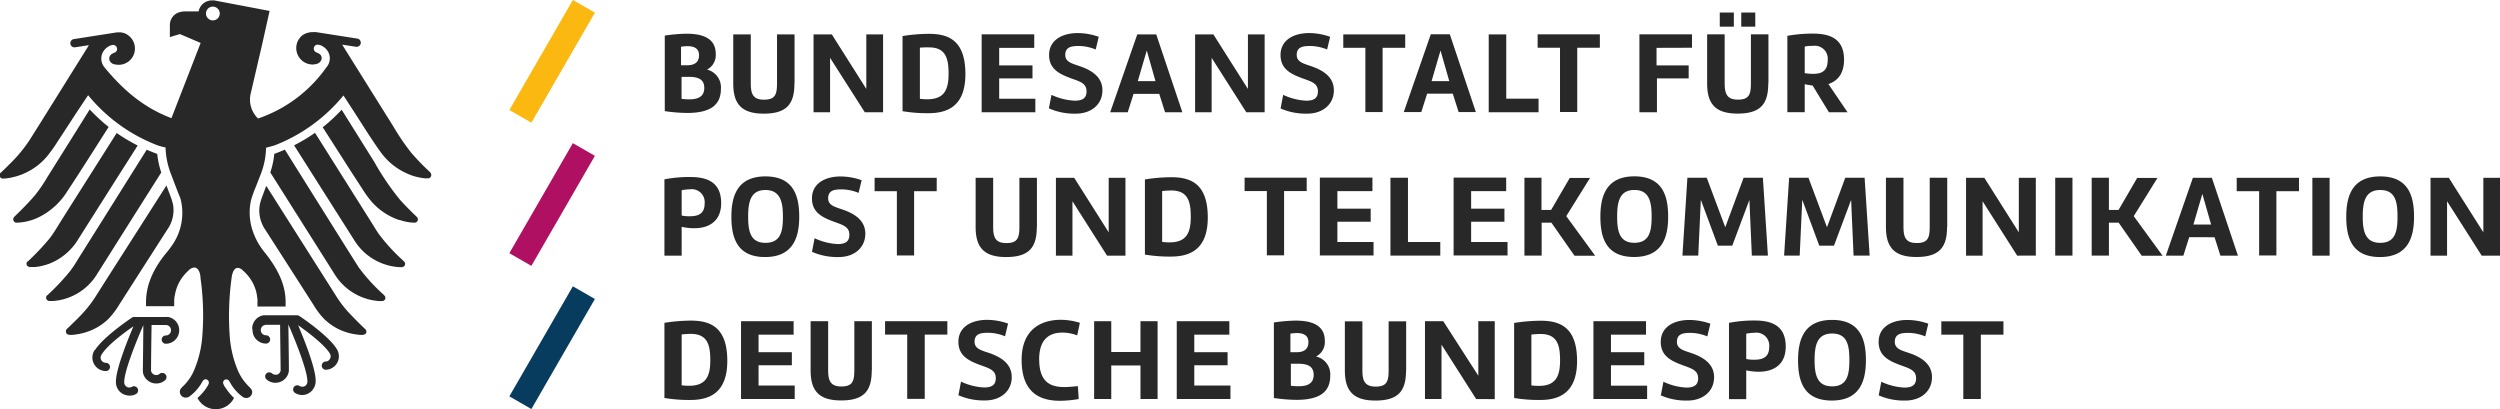 <svg id="Ebene_1" data-name="Ebene 1" xmlns="http://www.w3.org/2000/svg" viewBox="0 0 427.85 70"><defs><style>.cls-1{fill:#282828;}.cls-2{fill:#fbb810;}.cls-3{fill:#b01061;}.cls-4{fill:#083c5e;}</style></defs><title>BAnst-PT-Logo</title><path class="cls-1" d="M207.47,448.66c0-5.72-2.83-6.9-6.22-6.9a29.18,29.18,0,0,0-4.54.38V455a25.38,25.38,0,0,0,4.44.34c3.11,0,6.32-1.08,6.32-6.68Zm-7.81-4.53a13.94,13.94,0,0,1,1.57-.1c2.81,0,3.33,1.84,3.33,4.49s-.65,4.39-3.63,4.39a9.72,9.72,0,0,1-1.27-.08v-8.7Zm19.4,8.74h-6.24V449.4h5.7v-2.23h-5.7v-3h6v-2.31h-9v13.32h9.19v-2.31Zm13.15-2.6v-8.41h-3v8.31c0,1.88-.24,2.86-2.21,2.86s-2.27-1.1-2.27-2.86v-8.31h-3v8.41c0,3.53,1.45,5.15,5.22,5.15,4,0,5.24-1.71,5.24-5.15Zm2.26-6.12h3.79v11h3v-11h3.87v-2.29H234.47v2.29ZM247,454.52a10.79,10.79,0,0,0,4.61.9c2.63,0,4.54-1.58,4.54-4,0-2.11-1.57-3.33-3.84-4.11-1.32-.45-2.52-.71-2.52-1.93,0-1.42,1.12-1.54,2.38-1.54a7.79,7.79,0,0,1,2.83.6l.52-2.17a10.85,10.85,0,0,0-3.61-.64c-2.61,0-4.89,1.18-4.89,3.75s2,3.37,4.25,4.17c1.4.5,2.15.9,2.15,2.07s-.73,1.58-2,1.58a10.39,10.39,0,0,1-3.95-1l-.44,2.29Zm13.84-6.1c0-3.53,1.77-4.61,4-4.61a7.06,7.06,0,0,1,2.51.48l.46-2.15a10.94,10.94,0,0,0-3.25-.52c-3.35,0-6.72,1.62-6.72,6.86,0,5.5,3,7,6.56,7a19.57,19.57,0,0,0,3.21-.3l-.14-2.21c-.76.08-1.58.16-2.29.16-2.4,0-4.31-.82-4.33-4.67Zm17.34-1.29h-5v-5.27h-2.93v13.32h2.93v-5.74h5v5.74h2.93V441.86h-2.93v5.27Zm15.45,5.74h-6.24V449.4h5.7v-2.23h-5.7v-3h6v-2.31h-9v13.32h9.19v-2.31ZM301,455a27.33,27.33,0,0,0,3.9.32c4.77,0,5.76-2,5.76-4.19a3.13,3.13,0,0,0-2.43-3.23,2.77,2.77,0,0,0,1.5-2.69c0-2.77-2.39-3.45-5-3.45a26.85,26.85,0,0,0-3.72.32V455Zm2.92-5.86h1.24c1.88,0,2.66.6,2.66,1.91,0,1.68-1.4,1.94-2.56,1.94a10.37,10.37,0,0,1-1.34-.08v-3.77Zm-.1-5.15a7.73,7.73,0,0,1,1.1-.1c1.32,0,2,.5,2,1.54,0,1.48-1.1,1.74-2.08,1.74h-1V444Zm19.83,6.3v-8.41h-3v8.31c0,1.88-.24,2.86-2.21,2.86s-2.28-1.1-2.28-2.86v-8.31h-3v8.41c0,3.53,1.46,5.15,5.23,5.15,4,0,5.24-1.71,5.24-5.15Zm15.16,4.91V441.86H336v9.33L330,441.86h-3.13v13.32h2.83v-9.31l5.93,9.31Zm14.09-6.52c0-5.72-2.83-6.9-6.22-6.9a29.3,29.3,0,0,0-4.55.38V455a25.5,25.5,0,0,0,4.45.34c3.11,0,6.32-1.08,6.32-6.68Zm-7.82-4.53a14.26,14.26,0,0,1,1.58-.1c2.81,0,3.33,1.84,3.33,4.49s-.66,4.39-3.63,4.39a10,10,0,0,1-1.28-.08v-8.7Zm19.85,8.74H358.7V449.4h5.7v-2.23h-5.7v-3h6v-2.31h-9v13.32h9.19v-2.31Zm2.27,1.65a10.75,10.75,0,0,0,4.6.9c2.64,0,4.55-1.58,4.55-4,0-2.11-1.58-3.33-3.85-4.11-1.32-.45-2.51-.71-2.51-1.93,0-1.42,1.11-1.54,2.37-1.54a7.74,7.74,0,0,1,2.83.6l.52-2.17a10.8,10.8,0,0,0-3.61-.64c-2.61,0-4.88,1.18-4.88,3.75s2,3.37,4.24,4.17c1.4.5,2.16.9,2.16,2.07s-.74,1.58-2,1.58a10.34,10.34,0,0,1-3.94-1l-.44,2.29Zm11.7.66h2.95v-4.93a10.08,10.08,0,0,0,2.13.24c2.63,0,4.63-1.27,4.63-4.3,0-3.75-2.63-4.47-5.35-4.47a22.66,22.66,0,0,0-4.36.4v13.06Zm2.95-6.86V444a7.3,7.3,0,0,1,1.41-.16,2.21,2.21,0,0,1,2.52,2.44c0,1.79-1.16,2.17-2.54,2.17a6.53,6.53,0,0,1-1.39-.12Zm14.7-6.7c-4.83,0-5.83,3.39-5.83,6.9s.92,6.9,5.77,6.9,5.84-3.41,5.84-6.9-.92-6.9-5.78-6.9Zm0,11.37c-2.58,0-3-2-3-4.47s.38-4.57,3-4.57,2.95,2.06,2.95,4.57-.38,4.47-2.95,4.47Zm7.94,1.53a10.79,10.79,0,0,0,4.61.9c2.63,0,4.54-1.58,4.54-4,0-2.11-1.57-3.33-3.84-4.11-1.32-.45-2.52-.71-2.52-1.93,0-1.42,1.12-1.54,2.38-1.54a7.79,7.79,0,0,1,2.83.6l.52-2.17a10.8,10.8,0,0,0-3.61-.64c-2.62,0-4.89,1.18-4.89,3.75s2,3.37,4.25,4.17c1.4.5,2.16.9,2.16,2.07s-.74,1.58-2,1.58a10.39,10.39,0,0,1-3.95-1l-.44,2.29Zm10.76-10.37H419v11h3v-11h3.87v-2.29H415.24v2.29Z" transform="translate(-83 -386.89)"/><path class="cls-1" d="M196.71,430.64h2.95v-4.93a10,10,0,0,0,2.13.24c2.63,0,4.63-1.27,4.63-4.3,0-3.75-2.63-4.47-5.35-4.47a22.66,22.66,0,0,0-4.36.4v13.06Zm2.95-6.86v-4.33a7.21,7.21,0,0,1,1.41-.16,2.21,2.21,0,0,1,2.52,2.44c0,1.79-1.16,2.17-2.54,2.17a6.48,6.48,0,0,1-1.39-.12Zm14.33-6.7c-4.82,0-5.82,3.39-5.82,6.9s.92,6.9,5.76,6.9,5.85-3.41,5.85-6.9-.92-6.9-5.79-6.9Zm0,11.37c-2.57,0-2.95-2-2.95-4.47s.38-4.57,2.95-4.57,3,2.06,3,4.57-.38,4.47-3,4.47Zm7.95,1.53a10.79,10.79,0,0,0,4.61.9c2.63,0,4.54-1.58,4.54-4,0-2.11-1.57-3.33-3.84-4.11-1.32-.46-2.52-.72-2.52-1.93,0-1.42,1.12-1.54,2.38-1.54a7.83,7.83,0,0,1,2.83.6l.52-2.17a10.85,10.85,0,0,0-3.61-.64c-2.62,0-4.89,1.18-4.89,3.75s2,3.37,4.25,4.17c1.4.5,2.15.89,2.15,2.07s-.73,1.58-2,1.58a10.39,10.39,0,0,1-3.95-1l-.44,2.29Zm10.76-10.37h3.79v11h2.95v-11h3.87v-2.29H232.68v2.29Zm27.76,6.12v-8.41h-3v8.31c0,1.88-.24,2.86-2.22,2.86s-2.27-1.1-2.27-2.86v-8.31h-3v8.41c0,3.53,1.45,5.15,5.22,5.15,4,0,5.25-1.72,5.25-5.15Zm15.15,4.91V417.32h-2.87v9.33l-5.9-9.33h-3.13v13.32h2.83v-9.31l5.92,9.31Zm14.09-6.52c0-5.72-2.83-6.9-6.22-6.9a29.07,29.07,0,0,0-4.54.38v12.86a25.38,25.38,0,0,0,4.44.34c3.11,0,6.32-1.08,6.32-6.68Zm-7.81-4.53a13.94,13.94,0,0,1,1.57-.1c2.81,0,3.33,1.84,3.33,4.49s-.66,4.39-3.63,4.39a9.72,9.72,0,0,1-1.27-.08v-8.7Zm14.14,0h3.78v11h2.95v-11h3.87v-2.29H296v2.29Zm22.09,8.72h-6.24v-3.47h5.7v-2.24h-5.7v-3h6v-2.31h-9v13.32h9.19v-2.31Zm11.4,0h-5.56v-11h-3v13.32h8.53v-2.31Zm11.49,0h-6.24v-3.47h5.7v-2.24h-5.7v-3h6v-2.31h-9v13.32H341v-2.31Zm5.83-11h-2.95v13.32h2.95V425h1.67l3.95,5.66H356l-4.95-6.78,4.07-6.54h-3.47l-3.19,5.48h-1.65v-5.48Zm15.87-.24c-4.83,0-5.82,3.39-5.82,6.9s.91,6.9,5.76,6.9,5.84-3.41,5.84-6.9-.92-6.9-5.78-6.9Zm0,11.37c-2.57,0-2.95-2-2.95-4.47s.38-4.57,2.95-4.57,2.95,2.06,2.95,4.57-.38,4.47-2.95,4.47Zm16.75.49,2.93-7.83.42,9.53h2.75l-.86-13.32h-3.3l-3.14,8.47-3.17-8.47h-3.31l-.85,13.32h2.71l.44-9.55,2.91,7.85Zm17.41,0,2.93-7.83.42,9.53h2.75l-.86-13.32h-3.31l-3.13,8.47-3.17-8.47h-3.31l-.86,13.32H391l.44-9.55,2.91,7.85Zm19.38-3.21v-8.41h-3v8.31c0,1.88-.24,2.86-2.22,2.86s-2.27-1.1-2.27-2.86v-8.31h-3v8.41c0,3.53,1.45,5.15,5.22,5.15,4,0,5.24-1.72,5.24-5.15Zm15.16,4.91V417.32H428.5v9.33l-5.9-9.33h-3.13v13.32h2.83v-9.31l5.92,9.31Zm6.27-13.32h-2.95v13.32h2.95V417.32Zm6.24,0h-2.95v13.32h2.95V425h1.67l3.95,5.66h3.57l-4.94-6.78,4.06-6.54h-3.47l-3.19,5.48h-1.65v-5.48ZM466,430.64l-4.46-13.32h-3.25l-4.63,13.32h3l1-3.15H462l1,3.15Zm-4.62-5.32h-3l1.53-5.25,1.5,5.25Zm4.46-5.71h3.79v11h2.95v-11h3.87v-2.29H465.79v2.29Zm15.85-2.29h-2.95v13.32h2.95V417.32Zm8.67-.24c-4.83,0-5.82,3.39-5.82,6.9s.91,6.9,5.76,6.9,5.84-3.41,5.84-6.9-.92-6.9-5.78-6.9Zm0,11.37c-2.58,0-3-2-3-4.47s.38-4.57,3-4.57,2.95,2.06,2.95,4.57-.38,4.47-2.95,4.47Zm20.56,2.19V417.32H508v9.33l-5.91-9.33h-3.13v13.32h2.83v-9.31l5.93,9.31Z" transform="translate(-83 -386.89)"/><path class="cls-1" d="M196.71,405.9a27.44,27.44,0,0,0,3.9.32c4.77,0,5.77-2,5.77-4.19A3.13,3.13,0,0,0,204,398.8a2.78,2.78,0,0,0,1.49-2.69c0-2.77-2.39-3.45-5-3.45a26.85,26.85,0,0,0-3.72.32V405.9Zm2.93-5.86h1.23c1.88,0,2.66.59,2.66,1.91,0,1.68-1.4,1.94-2.56,1.94a10.19,10.19,0,0,1-1.33-.08V400Zm-.1-5.15a7.6,7.6,0,0,1,1.09-.1c1.32,0,2,.5,2,1.54,0,1.47-1.1,1.73-2.08,1.73h-1v-3.17Zm19.44,6.3v-8.41h-3v8.31c0,1.88-.24,2.86-2.22,2.86s-2.27-1.1-2.27-2.86v-8.31h-3v8.41c0,3.53,1.46,5.15,5.22,5.15,4,0,5.25-1.72,5.25-5.15Zm15.15,4.91V392.78h-2.87v9.33l-5.9-9.33h-3.13V406.1h2.83v-9.31L231,406.1Zm14.09-6.52c0-5.72-2.82-6.9-6.22-6.9a29.18,29.18,0,0,0-4.54.38v12.86a25.38,25.38,0,0,0,4.44.34c3.12,0,6.32-1.08,6.32-6.68Zm-7.81-4.53A14.24,14.24,0,0,1,242,395c2.82,0,3.34,1.84,3.34,4.49s-.66,4.39-3.64,4.39a9.93,9.93,0,0,1-1.27-.08v-8.7Zm19.85,8.74H254v-3.48h5.7v-2.23H254v-3h6v-2.31h-9V406.1h9.19v-2.31Zm2.26,1.65a10.79,10.79,0,0,0,4.61.9c2.63,0,4.54-1.58,4.54-4,0-2.11-1.57-3.33-3.84-4.11-1.32-.46-2.52-.72-2.52-1.93,0-1.42,1.12-1.54,2.38-1.54a7.79,7.79,0,0,1,2.83.6l.52-2.17a10.85,10.85,0,0,0-3.61-.64c-2.61,0-4.89,1.18-4.89,3.75s2,3.37,4.25,4.17c1.4.49,2.16.89,2.16,2.07s-.74,1.58-2,1.58a10.39,10.39,0,0,1-4-1l-.44,2.29Zm22.83.66-4.47-13.32h-3.25L273,406.1h3l1-3.15h4.39l1,3.15Zm-4.63-5.32h-3l1.54-5.25,1.49,5.25Zm18.71,5.32V392.78h-2.86v9.33l-5.91-9.33h-3.13V406.1h2.83v-9.31l5.93,9.31Zm2.7-.66a10.75,10.75,0,0,0,4.6.9c2.63,0,4.55-1.58,4.55-4,0-2.11-1.58-3.33-3.85-4.11-1.32-.46-2.51-.72-2.51-1.93,0-1.42,1.11-1.54,2.37-1.54a7.79,7.79,0,0,1,2.83.6l.52-2.17a10.8,10.8,0,0,0-3.61-.64c-2.61,0-4.88,1.18-4.88,3.75s2,3.37,4.24,4.17c1.4.49,2.16.89,2.16,2.07s-.74,1.58-2,1.58a10.39,10.39,0,0,1-3.95-1l-.43,2.29Zm10.76-10.37h3.78v11h2.95v-11h3.87v-2.29h-10.6v2.29Zm22.69,11-4.46-13.32h-3.25l-4.63,13.32h3l1-3.15h4.39l1,3.15ZM331,400.78h-3l1.53-5.25,1.5,5.25Zm15.34,3h-5.56v-11h-3V406.1h8.53v-2.31Zm-.15-8.72h3.79v11h2.95v-11h3.87v-2.29H346.15v2.29Zm26.38,0v-2.29h-9V406.1h3v-5.79H372v-2.23h-5.5v-3Zm13.08,6.12v-8.41h-3v8.31c0,1.88-.24,2.86-2.21,2.86s-2.28-1.1-2.28-2.86v-8.31h-3v8.41c0,3.53,1.45,5.15,5.22,5.15,4,0,5.24-1.72,5.24-5.15Zm-8.33-9.73h2.41v-2.41h-2.41v2.41Zm3.67,0h2.41v-2.41H381v2.41Zm7.92,14.64h2.95v-4.79a10.83,10.83,0,0,0,1.35.22L396,406.1h3.19l-3.28-4.83c1.61-.52,2.68-1.83,2.68-4.17,0-3.74-2.63-4.46-5.34-4.46a24.55,24.55,0,0,0-4.36.38V406.1Zm2.95-6.68v-4.55a6,6,0,0,1,1.41-.12,2.21,2.21,0,0,1,2.52,2.43c0,2-1.16,2.36-2.54,2.36a10.71,10.71,0,0,1-1.39-.12Z" transform="translate(-83 -386.89)"/><polygon class="cls-2" points="87.17 18.83 90.94 21 101.81 2.17 98.04 0 87.17 18.83 87.17 18.83"/><polygon class="cls-3" points="87.17 43.33 90.94 45.5 101.81 26.67 98.04 24.5 87.17 43.33 87.17 43.33"/><polygon class="cls-4" points="87.17 67.83 90.94 70 101.81 51.17 98.04 49 87.17 67.83 87.17 67.83"/><path class="cls-1" d="M156.68,416.42a39.1,39.1,0,0,1-3.3-3.39,38.61,38.61,0,0,1-3-4.4l-4.05-6.47-4.77-7.63,2.41.37h.13a.71.71,0,0,0,.09-1.4l-7.08-1.11a4.12,4.12,0,0,0-.51,0,3.08,3.08,0,0,0-1.79.5,2.79,2.79,0,0,0-1.09,1.89,2.82,2.82,0,0,0,2.71,3.15,2.54,2.54,0,0,0,.61-.07,1.18,1.18,0,0,0,.93-.67.85.85,0,0,0-.3-1.07c-.32-.24-.76-.23-.92-.65a.7.7,0,0,1,.46-.93.69.69,0,0,1,.2,0,1.84,1.84,0,0,1,.91.34,2.53,2.53,0,0,1,.85.9,2.32,2.32,0,0,1-.3,2.62,23.61,23.61,0,0,1-11.7,8.77,4.46,4.46,0,0,1-1.25-4.33l2-8.61,1.22-5.47-9.48-1.8h0a2.56,2.56,0,0,0-.39,0,2.32,2.32,0,0,0-2.28,1.88l-1.89,0h-.2a3.89,3.89,0,0,0-1.08.11,2.28,2.28,0,0,0-1.75,2.19v2.1l1.72-.52,3.55,1.52-5,12.87c-4.93-1.86-8.4-5-11.44-8.67a2.36,2.36,0,0,1-.33-2.55,2.55,2.55,0,0,1,.75-.88,2,2,0,0,1,1-.43h.13a.71.71,0,0,1,.58.81c-.09.51-.55.5-.9.74a.93.93,0,0,0-.39,1.06,1.13,1.13,0,0,0,1,.73,2.78,2.78,0,0,0,3.33-3.08,2.8,2.8,0,0,0-1.1-1.89,2.54,2.54,0,0,0-1.62-.53,4.06,4.06,0,0,0-.67.06l-7.09,1.11a.71.71,0,0,0,.1,1.4h.12l2.41-.37c-2.56,4.09-9.35,15-10.21,16.32a24.41,24.41,0,0,1-3.33,4c-.51.51-1,1-1.55,1.51a.57.57,0,0,0,.43,1h0a7.72,7.72,0,0,0,1.5-.2A10.81,10.81,0,0,0,91,413.71a25.14,25.14,0,0,0,1.9-2.66q1.2-1.82,2.38-3.64l.8-1.23,2-3a28.5,28.5,0,0,0,11.85,8.57,8.74,8.74,0,0,0,1.4.37,13.69,13.69,0,0,0,1,4.73c.51,1.34,1,2.67,1.55,4h0a9.67,9.67,0,0,1-1.6,8.26c-.21.3-.44.61-.67.88-2.08,2.49-3.6,5.3-3.62,8.54v.76h4.82v-.54c0-.37,0-.84.1-1.25a7.73,7.73,0,0,1,.31-1.26,7.08,7.08,0,0,1,1.19-2.15,7.3,7.3,0,0,1,.81-.86,1.61,1.61,0,0,1,1-.56h.09c.75.1,1,1.17,1,1.77a45.34,45.34,0,0,1,.33,9.74,18.56,18.56,0,0,1-1.47,6.19,8.32,8.32,0,0,1-1.62,2.4c-.41.42-.93.78-.73,1.45a1,1,0,0,0,1,.72,1,1,0,0,0,.54-.16l.1-.07a7.34,7.34,0,0,0,1.44-1.4,8.56,8.56,0,0,0,.59-.85c.17-.28.3-.64.69-.66h0a.57.57,0,0,1,.56.48c.06.34-.25.7-.42,1A9.59,9.59,0,0,1,116.8,455a3.5,3.5,0,0,0,6.25,0,9.57,9.57,0,0,1-1.39-1.66,2.35,2.35,0,0,1-.48-.91.57.57,0,0,1,.51-.61h.06c.31,0,.45.24.6.48a7,7,0,0,0,.64,1,7.51,7.51,0,0,0,1.5,1.48l.09.06a1,1,0,0,0,.54.16,1,1,0,0,0,1-.72c.2-.67-.32-1-.73-1.45a8.53,8.53,0,0,1-1.62-2.4,18.47,18.47,0,0,1-1.47-6.25,48.21,48.21,0,0,1,.33-9.68c.07-.62.29-1.67,1-1.77h.09a1.5,1.5,0,0,1,.91.51,6.79,6.79,0,0,1,.87.91,7.08,7.08,0,0,1,1.19,2.15,6.78,6.78,0,0,1,.29,1.18c0,.2.06.41.08.61s0,.46,0,.72v.54h4.82v-.76c0-3.24-1.58-6-3.61-8.54a11.51,11.51,0,0,1-2.12-3.95,9.85,9.85,0,0,1-.2-4.91,19.08,19.08,0,0,1,.82-2.3c.3-.76.6-1.52.89-2.28a13,13,0,0,0,.87-4.44l1.39-.37a28.55,28.55,0,0,0,11.86-8.57l1.95,3c1.41,2.19,2.79,4.41,4.3,6.53a11.13,11.13,0,0,0,5.8,4.27,10.21,10.21,0,0,0,1.89.38l.46,0h0a.57.57,0,0,0,.43-1ZM120.61,389.2a1.18,1.18,0,1,1-1.18-1.18,1.19,1.19,0,0,1,1.18,1.18ZM85.46,424a.57.57,0,0,0,.37,1h.08a9.29,9.29,0,0,0,3.76-.95,12,12,0,0,0,4.85-4.43c2.4-3.63,4.72-7.32,7.07-11a31.13,31.13,0,0,1-3.24-3l-2.13,3.42-5.12,8.17a25.74,25.74,0,0,1-2,2.95c-.75.91-1.56,1.75-2.38,2.58l-1.11,1.09-.17.16Zm2.24,7.62a.56.56,0,0,0,0,.79.71.71,0,0,0,.54.18h.07c.23,0,.47,0,.71,0a10.3,10.3,0,0,0,2.38-.56,10,10,0,0,0,5-4.22l6.76-10.67c1.14-1.78,2.27-3.57,3.4-5.35a29.56,29.56,0,0,1-3.59-2.14L95.15,422q-1.19,1.88-2.36,3.75a17.9,17.9,0,0,1-1.35,2,42.18,42.18,0,0,1-3.74,3.94Zm3.38,5.79a.58.58,0,0,0-.18.54.6.6,0,0,0,.66.45,5.25,5.25,0,0,0,.56,0,9.63,9.63,0,0,0,7.43-4.5l1.49-2.36c2.17-3.44,6.39-10.13,9.56-15.13a14.73,14.73,0,0,1-.69-3.18q-.91-.33-1.8-.72h0l-9.77,15.57c-.72,1.15-1.45,2.3-2.17,3.46a18.39,18.39,0,0,1-1.24,1.83,39,39,0,0,1-3.85,4.07Zm17-24.93ZM94.28,443.6c0,.49.39.61.85.61a5.84,5.84,0,0,0,.84-.08,9.82,9.82,0,0,0,2.5-.66,9.45,9.45,0,0,0,3-1.92,13.3,13.3,0,0,0,1.92-2.5q4.14-6.48,8.29-12.94a5.73,5.73,0,0,0,.94-4.18,10.86,10.86,0,0,0-.33-1.15v0s-.49-1.33-.81-2.14q-5,7.83-10,15.66l-2.07,3.26a20.48,20.48,0,0,1-1.9,2.54c-.62.7-1.28,1.38-1.94,2-.28.28-.56.56-.85.83s-.41.34-.43.61Zm4.94,3.17a2.31,2.31,0,0,0,1.9,3.62.87.87,0,0,0,.28-.05.71.71,0,0,0-.28-1.36.9.9,0,0,1-.9-.89.87.87,0,0,1,.17-.52l0,0c1-1.67,4.21-4,5.45-4.83v0c-1,2.34-3,7.31-3,9.45a2.31,2.31,0,0,0,.35,1.33,2.26,2.26,0,0,0,1.43,1,2.25,2.25,0,0,0,1.18,0,2.18,2.18,0,0,0,.56-.25A.71.71,0,0,0,106,453a.62.62,0,0,0-.23,0,.61.61,0,0,0-.14.07l-.15.07a.91.91,0,0,1-.32.06l-.21,0a.92.92,0,0,1-.69-.93v0c0-1.93,2.21-7.31,3.27-9.73,0,1.34-.08,7.72-.08,7.85a2.07,2.07,0,0,0,.55,1.34,2.29,2.29,0,0,0,1.74.79h0a2.21,2.21,0,0,0,.8-.14,2.05,2.05,0,0,0,.71-.42.7.7,0,0,0,.07-1,.69.69,0,0,0-.53-.24l-.21,0a.94.94,0,0,0-.26.14.77.77,0,0,1-.29.17.93.93,0,0,1-.29.05.89.89,0,0,1-.68-.31.73.73,0,0,1-.21-.46c0-2.07.07-6.49.09-7.8h2.44a.9.9,0,0,1,.89.9.89.89,0,0,1-.54.82.84.84,0,0,1-.35.07.75.75,0,0,0-.26.05.72.72,0,0,0-.45.66.71.71,0,0,0,.71.71,2.31,2.31,0,0,0,.41-4.58,3.73,3.73,0,0,0-.48,0s-5.44,0-5.5,0a.88.88,0,0,0-.2.09c-.19.13-4.87,3.24-6.36,5.58Zm27-3.39a2.31,2.31,0,0,0,2.31,2.31.67.67,0,0,0,.28-.06.71.71,0,0,0-.28-1.36.89.89,0,0,1-.33-1.72.88.88,0,0,1,.33-.07h2.41c0,1.31.07,5.73.09,7.8a1,1,0,0,1-.21.46.85.85,0,0,1-.42.27.78.78,0,0,1-.26,0,.88.88,0,0,1-.59-.22.71.71,0,0,0-.46-.17l-.18,0a.72.72,0,0,0-.35.22.7.7,0,0,0,.07,1,2.26,2.26,0,0,0,1.51.56,2.33,2.33,0,0,0,1.74-.79,2.26,2.26,0,0,0,.56-1.28v-.08c0-2-.07-6.49-.09-7.83h0c1.06,2.42,3.25,7.79,3.26,9.72v0a.9.9,0,0,1-.14.53.84.84,0,0,1-.38.34.58.58,0,0,1-.17.06l-.2,0a.85.85,0,0,1-.47-.13.66.66,0,0,0-.37-.11.76.76,0,0,0-.27.05.71.71,0,0,0-.11,1.26,2.3,2.3,0,0,0,1.21.35,2.39,2.39,0,0,0,.53-.06l.23-.07a2.33,2.33,0,0,0,1.2-1,2.36,2.36,0,0,0,.35-1.34c0-2.14-2-7.13-3-9.47l0,0c1.26.89,4.36,3.15,5.41,4.8l0,0a.94.94,0,0,1,.16.52.92.92,0,0,1-.54.82,1,1,0,0,1-.36.07.71.71,0,0,0,0,1.41,2.35,2.35,0,0,0,.71-.11,2.31,2.31,0,0,0,1.19-3.51c-1.49-2.34-6.16-5.45-6.36-5.58a.69.69,0,0,0-.39-.12s-5.69,0-5.76,0l-.3.07a2.32,2.32,0,0,0-1.62,2.21Zm12.34-1.83a9.4,9.4,0,0,0,2.94,1.92,9.93,9.93,0,0,0,2.5.66,6,6,0,0,0,.85.08c.46,0,.89-.12.85-.61,0-.27-.25-.44-.43-.61s-.57-.55-.85-.83c-.67-.66-1.32-1.34-1.94-2a19.61,19.61,0,0,1-1.91-2.54l-12-18.92c-.31.81-.8,2.14-.8,2.14v0a8.88,8.88,0,0,0-.32,1.15,5.77,5.77,0,0,0,.93,4.18q4.16,6.47,8.3,12.94a13.3,13.3,0,0,0,1.92,2.5ZM146,438.1a9.89,9.89,0,0,0,2,.32h.24c.29,0,.57-.05.69-.37s-.11-.57-.33-.78a30.9,30.9,0,0,1-4.16-4.55c-.42-.61-9.68-15.41-12.69-20.22-.59.26-1.2.5-1.81.72a14.1,14.1,0,0,1-.68,3.18h0l9.56,15.13,1.49,2.36a9.7,9.7,0,0,0,5.67,4.2Zm-16.72-21.69Zm20.09,15.88a9.89,9.89,0,0,0,2,.32h.24a.64.64,0,0,0,.69-.37c.13-.35-.11-.57-.33-.78a31.42,31.42,0,0,1-4.16-4.55c-.48-.69-.89-1.41-1.34-2.11l-9.56-15.18a29.44,29.44,0,0,1-3.58,2.14l10.35,16.32h0a9.7,9.7,0,0,0,5.67,4.2Zm2-7.77a8.22,8.22,0,0,0,2.55.48H154a.57.57,0,0,0,.32-1l-.6-.58c-.78-.76-1.54-1.54-2.27-2.35a44.76,44.76,0,0,1-4.4-6.48l-3.44-5.5-2.14-3.42a29.23,29.23,0,0,1-3.24,3h0l4.89,7.64,1.95,3a18.81,18.81,0,0,0,1.49,2.05,10.89,10.89,0,0,0,4.8,3.2Z" transform="translate(-83 -386.89)"/></svg>